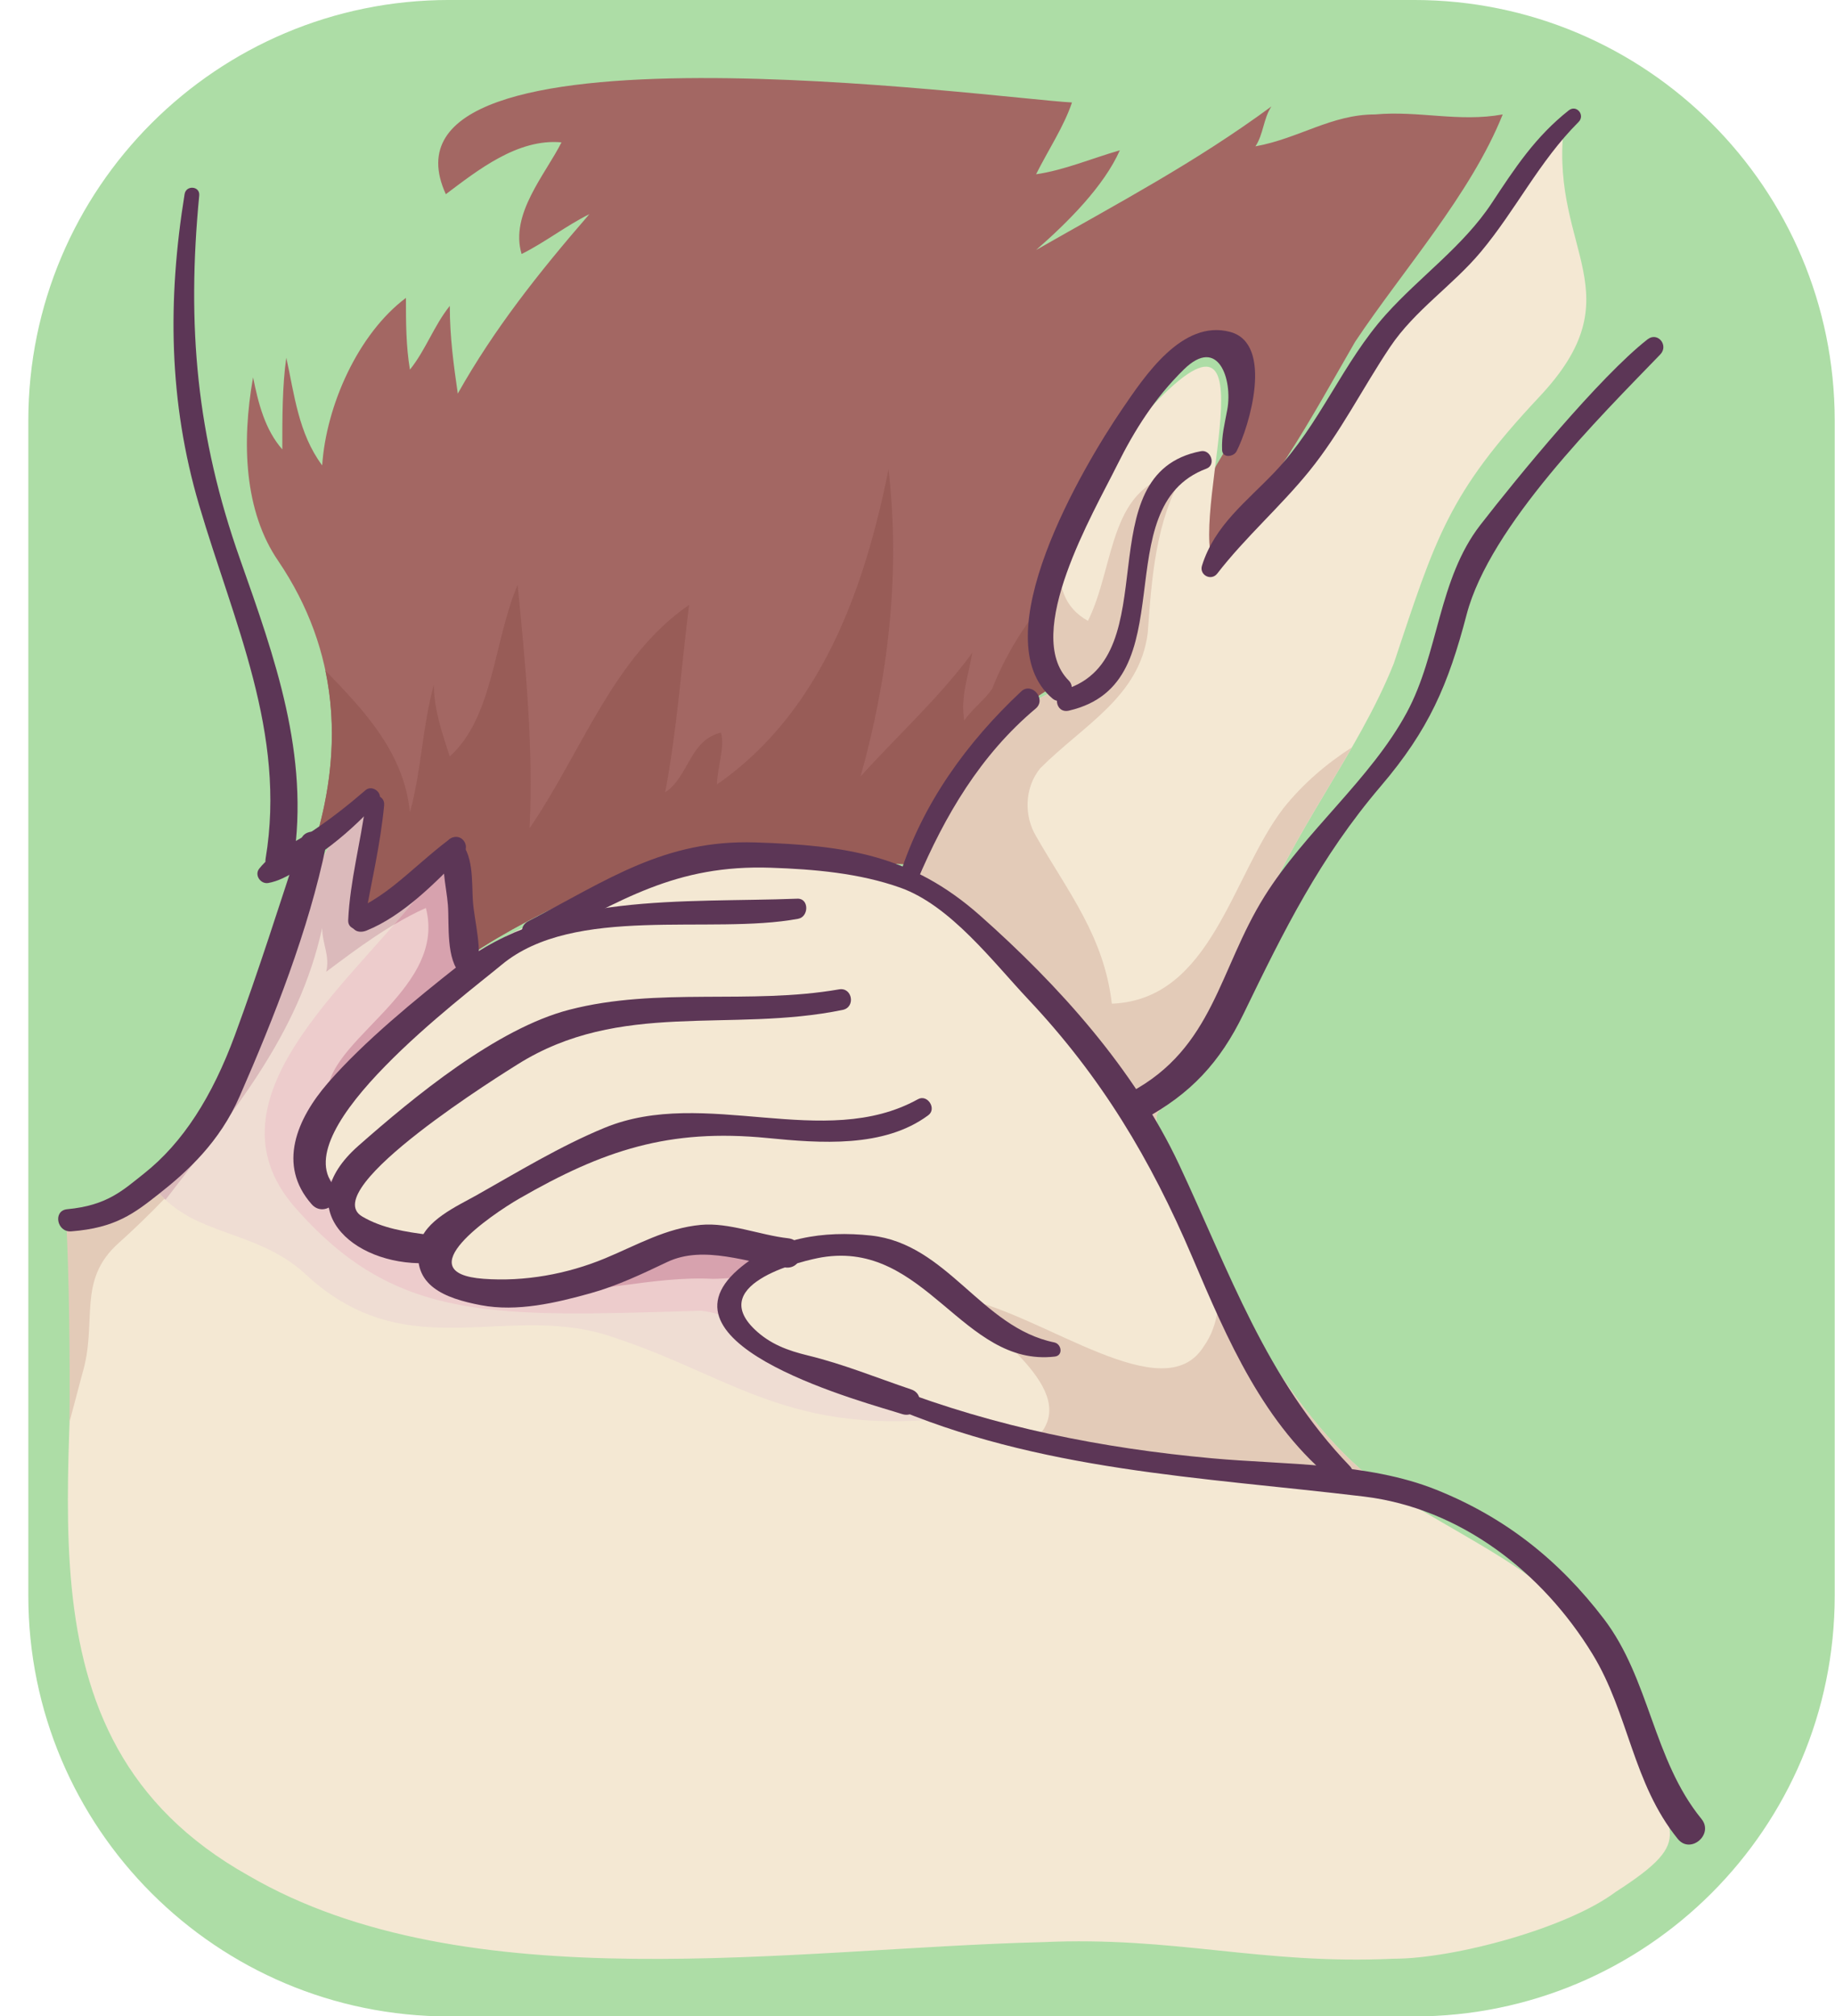 <?xml version="1.0" encoding="UTF-8"?><svg xmlns="http://www.w3.org/2000/svg" xmlns:xlink="http://www.w3.org/1999/xlink" height="512.9" preserveAspectRatio="xMidYMid meet" version="1.0" viewBox="-7.2 0.0 466.7 512.9" width="466.7" zoomAndPan="magnify"><defs><clipPath id="a"><path d="M 0 0 L 459.43 0 L 459.43 512.922 L 0 512.922 Z M 0 0"/></clipPath></defs><g><g clip-path="url(#a)" id="change1_1"><path d="M 459.426 405.902 C 459.426 465.004 411.516 512.922 352.41 512.922 L 107.016 512.922 C 47.91 512.922 0 465.004 0 405.902 L 0 107.016 C 0 47.914 47.91 -0.004 107.016 -0.004 L 352.41 -0.004 C 411.516 -0.004 459.426 47.914 459.426 107.016 L 459.426 405.902" fill="#addda6"/></g><g id="change2_1"><path d="M 342.527 29.109 C 331.371 29.109 323.258 35.195 312.098 37.227 C 314.129 34.184 314.129 30.125 316.156 27.082 C 296.883 41.281 277.609 51.426 256.309 63.598 C 264.426 56.5 273.555 47.371 277.609 38.238 C 270.512 40.27 263.41 43.312 256.309 44.328 C 259.352 38.238 263.41 32.152 265.438 26.066 C 246.164 25.055 84.887 2.738 106.188 49.398 C 114.301 43.312 124.445 35.195 135.602 36.211 C 131.547 44.328 122.414 54.469 125.461 64.613 C 131.547 61.57 136.617 57.512 142.703 54.469 C 129.516 69.684 118.359 83.887 109.23 100.113 C 108.215 93.016 107.199 85.914 107.199 77.801 C 103.145 82.871 101.113 88.957 97.059 94.027 C 96.043 87.941 96.043 81.855 96.043 75.773 C 83.871 84.898 75.758 103.156 74.742 118.375 C 68.656 110.258 67.641 100.113 65.613 90.984 C 64.598 98.086 64.598 106.199 64.598 114.316 C 60.195 109.285 58.523 102.691 57.164 95.992 C 54.211 112.66 54.93 130.133 63.586 142.719 C 79.242 165.867 79.809 190.383 73.285 212.898 C 78.477 209.52 83.207 205.938 87.93 203.578 C 87.93 212.707 84.887 221.836 85.898 230.965 C 94.016 227.922 101.113 221.836 108.215 219.809 C 110.242 227.922 109.23 237.051 109.23 245.164 C 124.445 234.008 154.875 219.809 172.117 216.766 C 178.547 216.051 215.852 219.742 223.176 219.809 C 239.363 194.859 234.961 190.93 259.688 175.18 C 260.203 172.84 257.516 150.422 258.34 147.789 C 263.41 132.574 270.512 119.387 279.641 107.215 C 286.738 97.07 312.098 71.715 310.07 100.113 C 308.039 116.344 291.812 123.445 298.91 142.719 C 315.141 127.504 326.301 106.199 337.457 86.93 C 349.629 68.672 366.871 49.398 374.988 29.109 C 363.828 31.141 353.688 28.098 342.527 29.109" fill="#a36763"/></g><g id="change3_1"><path d="M 238.051 183.289 C 237.035 177.203 239.066 172.133 240.078 166.047 C 231.965 177.203 220.809 187.348 211.68 197.492 C 218.777 172.133 221.82 145.762 218.777 119.387 C 212.691 149.816 201.535 181.262 175.16 199.52 C 175.16 195.465 177.191 190.391 176.176 186.336 C 168.062 188.363 168.062 197.492 161.977 201.551 C 165.02 185.32 166.031 170.105 168.062 153.875 C 148.789 167.062 140.676 191.406 127.488 210.68 C 128.504 190.391 126.473 169.09 124.445 148.805 C 118.359 163.004 118.359 182.277 107.199 192.422 C 105.172 186.336 103.145 180.246 103.145 174.16 C 100.102 185.32 100.102 195.465 97.059 206.621 C 95.547 191.5 85.578 180.887 75.559 170.578 C 78.578 184.922 77.23 199.277 73.285 212.898 C 78.477 209.52 83.207 205.938 87.93 203.578 C 87.93 212.707 84.887 221.836 85.898 230.965 C 94.016 227.922 101.113 221.836 108.215 219.809 C 110.242 227.922 109.23 237.051 109.23 245.164 C 124.445 234.008 154.875 219.809 172.117 216.766 C 178.547 216.051 215.852 219.742 223.176 219.809 C 239.363 194.859 234.961 190.93 259.688 175.18 C 260.07 173.43 258.672 160.477 258.277 152.938 C 253.031 159.582 248.434 166.785 245.152 175.176 C 243.121 178.219 240.078 180.246 238.051 183.289" fill="#985c57"/></g><g id="change4_1"><path d="M 410.473 446.242 C 398.141 404.625 382.727 401.543 347.273 379.965 C 324.152 366.094 302.574 326.016 291.785 298.273 C 282.535 275.152 287.16 289.023 299.492 270.527 C 305.656 259.738 307.199 247.406 311.82 236.617 C 321.07 211.953 338.027 191.918 347.273 168.797 C 358.062 136.43 361.145 125.637 384.27 100.977 C 408.93 74.773 387.352 63.984 390.434 33.156 C 375.02 51.652 357.91 67.84 342.496 86.336 C 327.082 104.832 316.805 127.785 301.391 143.195 C 295.227 129.324 319.531 63.984 280.996 108.684 C 267.125 124.098 254.793 154.926 259.414 176.504 C 242.461 184.211 234.766 209.82 223.977 220.613 C 217.812 226.094 211.637 218.121 193.137 218.121 C 163.852 218.121 137.648 228.91 112.984 242.781 C 111.445 235.074 108.359 227.367 106.82 219.66 C 99.113 224.285 93.469 231.23 84.219 234.316 C 88.844 226.605 84.047 213.934 85.59 206.227 C 70.176 213.934 65.207 250.488 57.496 264.359 C 45.168 285.941 35.918 299.812 14.34 309.062 L 11.215 312.246 C 14.297 372.359 -7.238 441.617 55.957 477.07 C 111.445 509.441 194.68 495.566 257.875 494.027 C 291.785 492.484 313.305 499.789 347.215 498.246 C 362.629 498.246 391.383 490.496 403.715 481.246 C 425.293 467.375 416.637 466.281 410.473 446.242" fill="#f4e8d3"/></g><g id="change5_1"><path d="M 298.91 342.543 C 288.77 358.773 258.34 334.43 238.051 330.371 C 245.152 340.516 269.496 354.715 255.297 366.887 C 288.418 370.566 322.605 372.652 353.992 383.984 C 351.836 382.711 349.602 381.379 347.273 379.965 C 330.461 369.875 314.465 345.926 302.84 322.941 C 303.129 330.047 302.969 336.863 298.91 342.543" fill="#e3cbb8"/></g><g id="change5_2"><path d="M 319.199 205.605 C 306.012 222.852 300.941 254.297 275.582 255.309 C 273.555 238.066 264.426 226.906 256.309 212.707 C 253.266 207.637 253.266 200.535 257.324 195.465 C 268.48 184.305 282.684 177.203 284.711 160.977 C 285.727 146.773 286.738 132.574 293.84 120.402 C 274.566 122.43 276.598 143.73 269.496 157.934 C 263.461 154.539 261.918 149.039 262.461 142.742 C 258.797 154.34 257.258 166.43 259.414 176.504 C 242.461 184.211 234.766 209.82 223.977 220.613 C 222.754 221.699 221.523 222.254 220.203 222.445 C 247.711 235.324 266.395 265.102 287.711 287.875 C 284.859 279.602 289.785 285.086 299.492 270.527 C 305.656 259.738 307.199 247.406 311.82 236.617 C 318.141 219.773 328.051 205.082 336.648 190.098 C 330.152 194.266 324.238 199.309 319.199 205.605" fill="#e3cbb8"/></g><g id="change5_3"><path d="M 17.34 307.062 L 9.633 310.145 C 10.379 324.695 10.645 346.723 10.465 361.746 L 13.715 349.496 C 17.742 336.152 12.211 325.824 22.969 316.199 C 30.41 309.539 39.219 300.602 47.633 290.277 C 47.613 287.855 47.57 285.434 47.508 283.016 C 39.793 293.426 31.059 301.18 17.34 307.062" fill="#e3cbb8"/></g><g id="change5_4"><path d="M 119.656 239.133 C 117.422 240.32 115.195 241.539 112.984 242.781 C 111.445 235.074 108.359 227.367 106.82 219.66 C 99.113 224.285 93.469 231.23 84.219 234.316 C 88.844 226.605 84.047 213.934 85.59 206.227 C 70.176 213.934 65.207 250.488 57.496 264.359 C 53.008 272.219 48.926 279.051 44.508 285.016 C 44.57 287.434 44.613 289.855 44.633 292.277 C 58.004 275.871 70.387 255.957 74.742 236.035 C 74.742 240.094 76.77 243.137 75.758 247.195 C 83.871 241.109 91.984 235.023 101.113 230.965 C 96.43 241.004 94.391 252.359 91.508 263.301 L 119.656 239.133" fill="#e3cbb8"/></g><g id="change6_1"><path d="M 70.684 324.285 C 97.059 348.629 122.414 330.371 149.805 340.516 C 180.234 350.656 195.449 366.887 241.094 359.785 C 220.809 358.773 202.551 349.645 183.277 341.527 C 179.219 340.516 174.148 334.43 177.191 328.344 C 179.219 323.27 187.336 322.258 190.379 317.184 C 182.262 314.141 173.133 312.113 165.02 315.156 C 146.762 320.227 129.516 332.398 111.258 327.328 C 108.215 326.312 103.145 322.258 103.145 316.172 C 93 320.227 81.844 318.199 77.785 307.039 C 76.77 305.012 78.797 302.984 80.828 301.969 C 73.727 303.996 68.656 297.91 71.699 291.824 C 73.727 286.754 76.77 281.684 79.812 276.609 C 90.973 262.41 108.215 257.34 118.359 243.137 C 119.703 241.215 121.109 239.398 122.535 237.625 C 119.324 239.281 116.145 241.008 112.984 242.781 C 111.445 235.074 108.359 227.367 106.82 219.66 C 99.113 224.285 93.469 231.23 84.219 234.316 C 88.844 226.605 84.047 213.934 85.59 206.227 C 70.176 213.934 65.207 250.488 57.496 264.359 C 48.781 279.613 41.602 291.012 30.523 299.652 C 39.539 314.996 57.273 311.715 70.684 324.285" fill="#efddd3"/></g><g id="change7_1"><path d="M 112.984 242.781 C 111.445 235.074 108.359 227.367 106.82 219.66 C 99.113 224.285 93.469 231.23 84.219 234.316 C 88.844 226.605 84.047 213.934 85.59 206.227 C 70.176 213.934 65.207 250.488 57.496 264.359 C 48.781 279.613 41.602 291.012 30.523 299.652 C 31.812 301.848 33.285 303.648 34.895 305.184 C 51.695 283.141 68.711 263.613 74.742 236.035 C 74.742 240.094 76.77 243.137 75.758 247.195 C 83.871 241.109 91.984 235.023 101.113 230.965 C 96.43 241.004 94.387 252.363 91.504 263.305 L 119.617 239.168 C 117.395 240.348 115.184 241.551 112.984 242.781" fill="#dbbabb"/></g><g id="change8_1"><path d="M 99.086 227.922 C 80.828 251.254 43.297 280.668 68.656 308.055 C 94.016 336.457 118.863 334.938 171.105 333.414 C 174.117 333.715 177.043 334.734 179.957 335.965 C 175.871 329.078 190.918 323.637 195.449 318.199 C 171.105 312.113 147.773 323.27 124.445 329.355 C 116.328 331.387 103.145 327.328 107.199 317.184 C 98.074 319.215 87.93 318.199 82.855 311.098 C 81.844 309.07 78.797 306.027 81.844 302.984 C 74.742 299.941 68.656 291.824 74.742 286.754 C 92.297 270.898 107.641 252.516 124.652 236.543 C 120.723 238.527 116.836 240.617 112.984 242.781 C 111.496 235.324 108.57 227.867 106.988 220.41 C 104.078 222.457 101.414 224.926 99.086 227.922" fill="#edcccc"/></g><g id="change9_1"><path d="M 195.449 318.199 C 172.281 312.406 150.035 322.23 127.832 328.438 C 143.27 329.527 158.711 324.488 174.148 325.301 C 177.336 325.301 181.727 324.5 185.305 325.922 C 188.977 323.25 193.344 320.723 195.449 318.199" fill="#d7a2ae"/></g><g id="change9_2"><path d="M 112.984 242.781 C 111.496 235.324 108.57 227.867 106.988 220.41 C 104.078 222.457 101.414 224.926 99.086 227.922 C 97.23 230.293 95.176 232.723 93.012 235.211 C 95.641 233.648 98.328 232.203 101.113 230.965 C 106.863 252.941 72.375 265.789 76.434 280.668 L 119.629 239.156 C 117.402 240.34 115.188 241.547 112.984 242.781" fill="#d7a2ae"/></g><g id="change10_1"><path d="M 39.75 49.375 C 35.387 76.273 35.703 102.195 43.414 128.398 C 52.246 158.418 65.664 186.402 60.359 218.371 C 59.613 222.891 66.742 223.551 67.43 219.043 C 71.566 192.027 62.762 167.473 53.852 142.246 C 42.797 110.949 40.266 82.902 43.469 49.73 C 43.703 47.305 40.129 47.023 39.75 49.375" fill="#5c3656"/></g><g id="change10_2"><path d="M 85.773 200.992 C 81.609 204.586 77.34 207.957 72.789 211.043 C 68.223 214.148 62.121 216.598 58.715 220.98 C 57.441 222.613 59.098 224.949 61.023 224.609 C 66.031 223.719 70.969 219.445 75.031 216.5 C 80.105 212.824 84.762 208.535 88.949 203.891 C 90.621 202.031 87.594 199.426 85.773 200.992" fill="#5c3656"/></g><g id="change10_3"><path d="M 113.855 247.188 C 115.77 242.258 113.402 234.32 113.066 229.094 C 112.746 224.105 113.363 216.879 109.137 213.379 C 108.227 212.621 106.988 213.266 106.559 214.184 C 104.438 218.684 106.363 225.438 106.719 230.215 C 107.094 235.184 106.168 244.133 110.055 247.859 C 111.246 249 113.203 248.867 113.855 247.188" fill="#5c3656"/></g><g id="change10_4"><path d="M 85.445 234.473 C 87.215 224.676 89.559 214.746 90.5 204.836 C 90.785 201.801 86.207 201.398 85.812 204.391 C 84.535 214.262 81.801 224.148 81.355 234.09 C 81.238 236.762 84.973 237.059 85.445 234.473" fill="#5c3656"/></g><g id="change10_5"><path d="M 107.141 213.461 C 102.152 217.188 97.66 221.535 92.77 225.395 C 90.441 227.227 88.012 228.875 85.41 230.293 C 83.375 231.398 82.09 231.637 81.574 234.078 C 81.402 234.867 81.945 235.574 82.488 236.059 L 82.945 236.461 C 83.766 237.188 85.062 237.094 85.996 236.719 C 95.309 232.965 103.613 224.488 110.48 217.402 C 112.773 215.031 109.848 211.441 107.141 213.461" fill="#5c3656"/></g><g id="change10_6"><path d="M 10.887 313.223 C 22.223 312.359 26.988 308.602 33.309 303.617 C 40.43 298 48.648 290.562 53.773 278.824 C 62.531 258.777 71.309 236.551 75.727 215.094 C 76.492 211.371 70.461 210.105 69.309 213.625 C 63.852 230.242 58.609 246.863 52.555 263.285 C 46.766 279 39.281 290.703 29.461 298.488 C 23.992 302.82 20.051 306.633 9.895 307.59 C 6.199 307.941 7.262 313.5 10.887 313.223" fill="#5c3656"/></g><g id="change10_7"><path d="M 226.055 224.105 C 233.125 207.422 242.164 192.035 256.207 180.238 C 259.039 177.863 255.199 173.359 252.516 175.883 C 238.77 188.754 227.426 204.387 221.691 222.492 C 220.781 225.355 224.891 226.871 226.055 224.105" fill="#5c3656"/></g><g id="change10_8"><path d="M 298.211 114.77 C 268.641 120.469 290.012 167.152 263.719 175.359 C 260.449 176.383 261.145 181.578 264.672 180.762 C 294.926 173.766 273.516 128.992 299.629 119.211 C 302.148 118.266 300.77 114.277 298.211 114.77" fill="#5c3656"/></g><g id="change10_9"><path d="M 307.293 114.801 C 310.477 108.688 316.887 87.406 305.648 84.426 C 293.496 81.199 283.988 95.566 278.148 104.141 C 268.215 118.727 242.422 162.281 260.445 177.66 C 263.129 179.949 267.086 175.594 264.605 173.098 C 252.797 161.211 270.93 130.387 276.863 118.426 C 281.395 109.297 286.531 101.211 293.859 94.008 C 302.719 85.297 306.312 96.652 304.949 104.145 C 304.285 107.773 303.461 110.812 303.617 114.465 C 303.707 116.621 306.551 116.23 307.293 114.801" fill="#5c3656"/></g><g id="change10_10"><path d="M 391.777 28.082 C 383.277 34.809 378.141 42.66 372.199 51.664 C 364.953 62.637 354.043 70.258 345.324 79.957 C 334.262 92.258 328.539 107.934 317.039 120.035 C 309.754 127.703 301.766 133.555 298.512 143.855 C 297.738 146.273 300.844 147.898 302.395 145.891 C 309.59 136.586 318.406 128.941 325.766 119.863 C 333.742 110.023 339.312 98.773 346.336 88.277 C 352.617 78.891 362.266 72.633 369.418 64.074 C 378.379 53.348 384.277 41.016 394.281 31.031 C 396.027 29.289 393.762 26.512 391.777 28.082" fill="#5c3656"/></g><g id="change10_11"><path d="M 411.812 86.328 C 399.715 95.797 378.73 121.363 369.305 133.523 C 358.551 147.398 358.758 166.152 350.566 181.289 C 341.438 198.172 324.727 211.48 314.398 228.004 C 302.789 246.57 301.484 266.551 280.254 277.863 C 275.922 280.18 279.188 287.125 283.543 284.781 C 295.598 278.297 303.09 270.23 309.055 257.922 C 319.379 236.625 328.461 218.188 344.012 199.941 C 356.176 185.664 361.129 174.254 365.812 156.316 C 371.715 133.762 399.727 106.039 415.062 90.16 C 417.277 87.867 414.41 84.297 411.812 86.328" fill="#5c3656"/></g><g id="change10_12"><path d="M 336.133 372.961 C 314.777 350.797 305.488 323.547 292.68 296.227 C 281.289 271.953 262.016 250.574 242.086 232.91 C 224.633 217.441 207.934 215.035 184.895 214.289 C 161.773 213.547 147.363 223.82 127.176 234.316 C 123.703 236.121 126.285 241.617 129.785 239.816 C 150.855 228.973 164.629 219.895 188.875 220.727 C 199.871 221.102 211.371 222.094 221.785 225.801 C 234.547 230.344 245.328 244.652 254.305 254.191 C 272.918 273.953 285.438 294.875 296.035 319.762 C 304.938 340.664 314.199 362.516 332.434 377.02 C 334.891 378.969 338.312 375.227 336.133 372.961" fill="#5c3656"/></g><g id="change10_13"><path d="M 195.602 228.598 C 166.535 229.715 133.246 226.805 109.383 245.617 C 98.523 254.184 85.289 264.992 76.227 275.438 C 68.312 284.566 63.242 296.332 72.07 306.328 C 75.211 309.887 80.746 305.223 77.695 301.555 C 65.629 287.074 110.422 253.688 120.391 245.406 C 138.906 230.035 173.539 237.863 195.805 233.711 C 198.57 233.191 198.582 228.48 195.602 228.598" fill="#5c3656"/></g><g id="change10_14"><path d="M 206.203 251.664 C 183.391 255.633 160.207 251.012 137.621 256.84 C 119.098 261.625 97.996 279.078 83.945 291.461 C 66.195 307.098 82.203 321.871 101.09 321.316 C 105.648 321.18 106.52 314.727 101.773 314.105 C 95.969 313.348 90.047 312.469 84.922 309.445 C 73.109 302.477 121.73 272.453 124.398 270.77 C 150.555 254.289 178.516 262.785 207.121 256.891 C 210.469 256.199 209.578 251.082 206.203 251.664" fill="#5c3656"/></g><g id="change10_15"><path d="M 226.27 279.605 C 202.367 292.855 172.105 276.359 146.59 286.871 C 135.227 291.551 124.562 298.086 113.871 304.102 C 109.203 306.727 100.66 310.52 99.465 316.566 C 97.391 327.047 106.043 330.281 115.133 332.004 C 124.352 333.758 134.242 331.406 143.039 328.953 C 149.816 327.066 156.18 324.016 162.504 321.016 C 171.883 316.566 183.047 321.305 192.539 322.414 C 197.336 322.969 198.027 315.5 193.246 314.977 C 186.184 314.199 178.168 310.906 171.074 311.57 C 162.145 312.406 154.895 316.676 146.664 320.094 C 137.023 324.098 126.176 326.062 115.77 325.289 C 96.027 323.824 117.77 308.977 124.922 304.855 C 146.215 292.594 162.934 287.008 188 289.48 C 201.383 290.801 217.621 292.059 228.898 283.68 C 231.113 282.027 228.688 278.266 226.27 279.605" fill="#5c3656"/></g><g id="change10_16"><path d="M 260.93 341.469 C 242.352 337.668 233.82 316.414 214.34 314.289 C 202.363 312.98 189.883 314.773 180.531 322.922 C 158.082 342.488 213.672 356.91 222.223 359.691 C 226.316 361.023 228.637 354.797 224.539 353.426 C 215.688 350.441 207.348 347 198.242 344.781 C 193.195 343.551 188.66 341.922 184.73 338.152 C 172.305 326.23 197.91 320.48 201.809 319.832 C 228.23 315.422 237.648 347.793 261.066 345.074 C 263.266 344.816 262.797 341.852 260.93 341.469" fill="#5c3656"/></g><g id="change10_17"><path d="M 218.148 357.266 C 257.016 374.215 298.164 375.68 339.641 380.672 C 364.34 383.645 385.141 400.004 397.828 420.754 C 407.07 435.867 408.004 453.598 419.527 467.781 C 422.73 471.727 428.754 466.625 425.535 462.68 C 413.176 447.516 412.43 427.148 400.688 411.762 C 389.285 396.82 375.566 385.953 358.09 378.949 C 340.559 371.93 319.469 372.641 300.965 370.941 C 272.922 368.367 246.109 363.008 219.766 352.898 C 216.938 351.812 215.418 356.074 218.148 357.266" fill="#5c3656"/></g></g></svg>